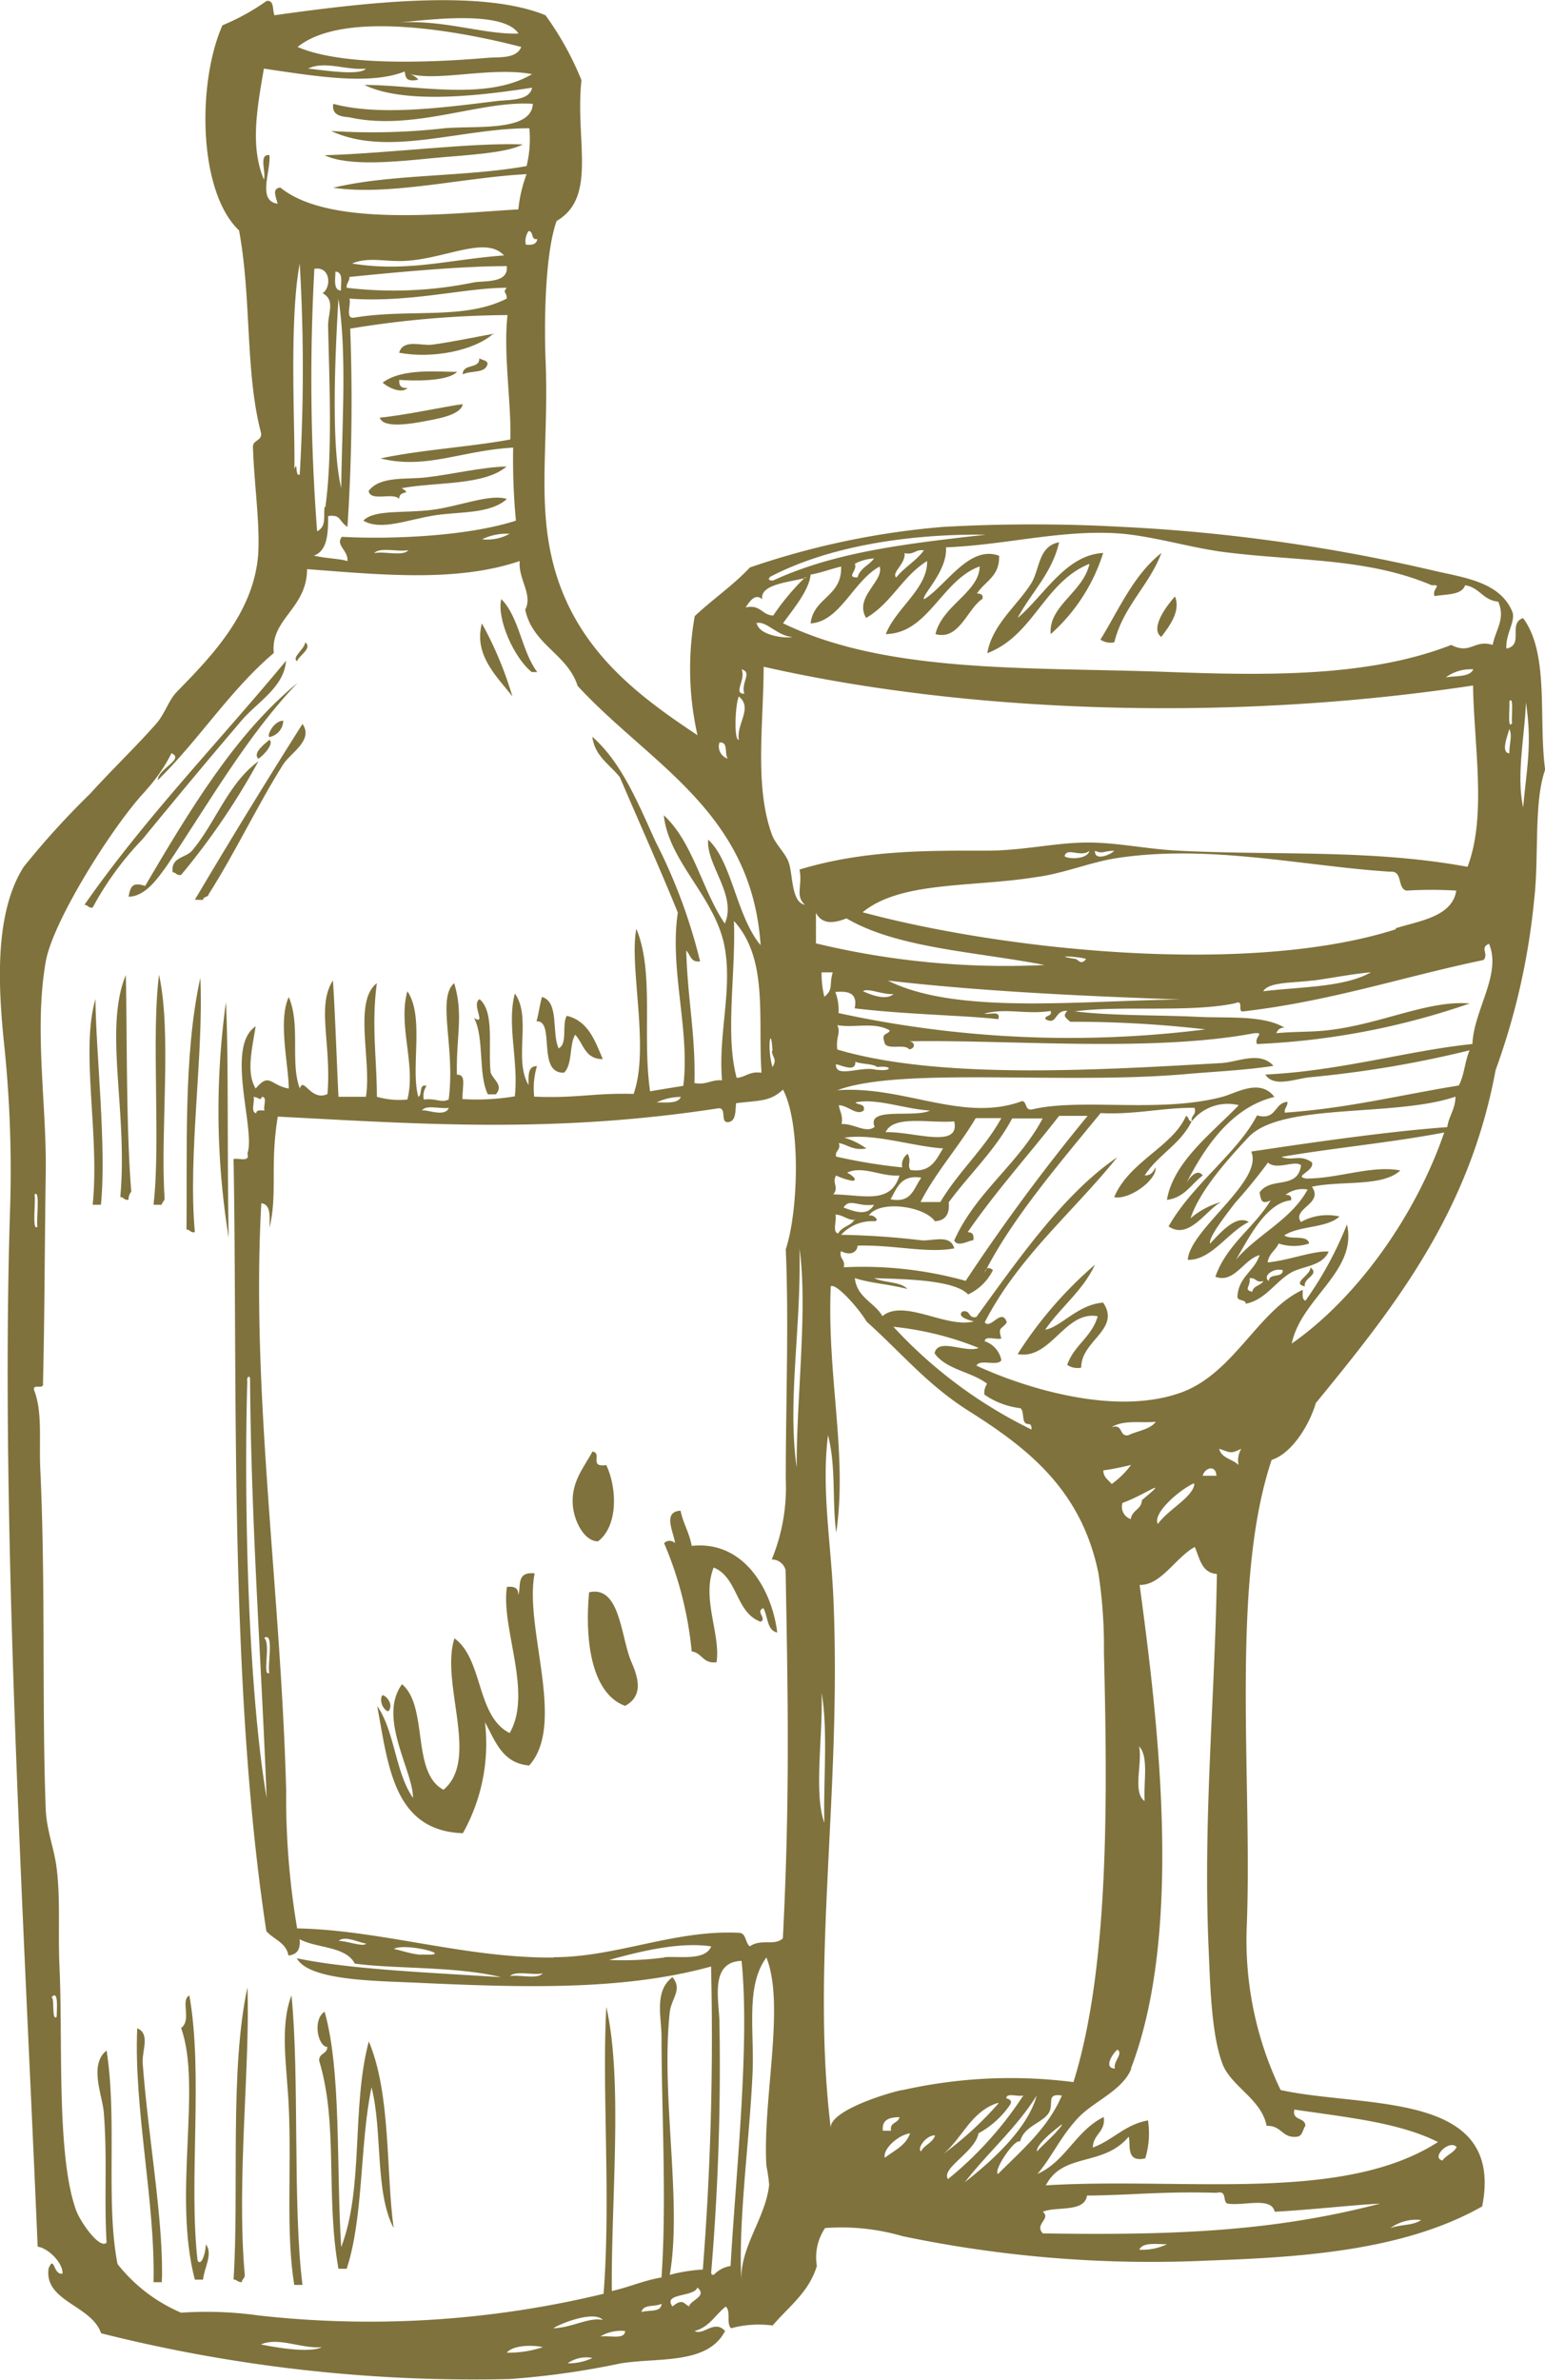 <svg id="Layer_1" data-name="Layer 1" xmlns="http://www.w3.org/2000/svg" viewBox="0 0 101.34 156.06"><defs><style>.cls-1{fill:#7f723c;fill-rule:evenodd;}</style></defs><title>wine</title><path class="cls-1" d="M19.84,149.83H19.3c-.56-3.47-.17-7.49-.36-11.71-.12-2.59-.61-5.24.18-7.27C19.65,136.13,19.19,144.67,19.84,149.83Z"/><path class="cls-1" d="M15.86,149.65c-.29,0-.31-.17-.54-.18.37-5.82-.27-13.66.91-19.16.19,5-.72,12.68-.18,18.81C16.09,149.41,15.87,149.43,15.86,149.65Z"/><path class="cls-1" d="M10.61,149.65h-.54C10.19,144.36,8.77,138.32,9,133c.88.37.3,1.45.36,2.31.36,4.76,1.3,9.91,1.27,13.84Z"/><path class="cls-1" d="M13.32,149.48h-.54c-1.46-5.55.48-12.63-.9-16.5.72-.52-.07-1.82.54-2.13.92,5.1-.06,12.24.54,17.39.27.42.55-.63.54-1.07C14,147.78,13.36,148.8,13.32,149.48Z"/><path class="cls-1" d="M22.74,148.77H22.2c-.85-4.78,0-9.49-1.27-13.66,0-.5.54-.41.54-.89-.6,0-1-1.76-.18-2.31,1.11,3.87.76,10.26,1.09,15.44,1.5-3.92.66-9.13,1.81-13.49,1.46,3.45,1.12,8.52,1.63,12.24-1.24-2.33-.72-6.39-1.45-9.23C23.59,140.61,23.86,145.36,22.74,148.77Z"/><path class="cls-1" d="M25.1,111.15c.38.14.71.73.36,1.07C25.06,112.09,24.86,111.38,25.1,111.15Z"/><path class="cls-1" d="M47,109c-.9.11-.94-.62-1.63-.71a23.79,23.79,0,0,0-1.81-7.1.5.5,0,0,1,.72,0c-.1-.76-.84-2.06.36-2.13.17.84.58,1.45.73,2.31,3.5-.38,5.29,3,5.61,5.68-.69-.15-.6-1.06-.91-1.6-.55.22.26.68-.18.89-1.64-.58-1.49-2.92-3.08-3.55C46,104.83,47.28,107.14,47,109Z"/><path class="cls-1" d="M38.86,95.18c.68.1-.27,1.07.91.89.73,1.57.76,4-.54,5-.94,0-1.52-1.34-1.63-2.13C37.35,97.24,38.33,96.21,38.86,95.18Z"/><path class="cls-1" d="M70.92,89.68A1.2,1.2,0,0,1,70,89.5c.44-1.29,1.63-1.84,2-3.19-2.16-.39-3.07,2.89-5.25,2.48a26.53,26.53,0,0,1,5.07-5.86c-.79,1.71-2.24,2.77-3.26,4.26,1-.15,2.16-1.67,3.8-1.77C73.54,87.17,70.9,87.91,70.92,89.68Z"/><path class="cls-1" d="M85.59,84.35c-.93-.19.43-.76.36-1.24C86.6,83.59,85.46,83.8,85.59,84.35Z"/><path class="cls-1" d="M15,81.16a52,52,0,0,1-.18-15.44C15,69.23,14.89,75.38,15,81.16Z"/><path class="cls-1" d="M12.78,80.8c-.29.05-.31-.17-.55-.18.07-5-.22-11.38.91-16.5C13.37,69.2,12.32,75.62,12.78,80.8Z"/><path class="cls-1" d="M10.61,79h-.54c.48-4.11-.16-11,.36-15.08.85,3.83.08,10.25.36,14.55C10.84,78.78,10.62,78.8,10.61,79Z"/><path class="cls-1" d="M6.62,79H6.08c.47-4.63-.82-10.06.18-13.49C6.29,69,7,75.29,6.62,79Z"/><path class="cls-1" d="M78.16,73.53c-.71,1.49-2.22,2.2-3.08,3.55.45,0,.57-.27.72-.53.09.83-1.74,2.16-2.72,1.95,1-2.36,3.83-3.3,4.71-5.32C78,73.22,77.92,73.53,78.16,73.53Z"/><path class="cls-1" d="M8.43,78.67c-.29.05-.31-.17-.54-.18.51-5.57-1.1-11,.36-14.55.09,2.89,0,9.83.36,14.2A.82.82,0,0,0,8.43,78.67Z"/><path class="cls-1" d="M32.52,71.76H32c-.65-1.31-.22-3.69-.9-5,.85.5-.22-.93.36-1.24,1,.86.54,3.14.72,4.79C32.31,70.78,33.07,71.16,32.52,71.76Z"/><path class="cls-1" d="M6.08,59.51c-.29.05-.31-.17-.54-.18,4-5.73,8.8-10.66,13.22-16-.12,1.72-1.86,2.69-2.9,3.9-2.16,2.53-4.31,5.11-6.52,7.81A20.24,20.24,0,0,0,6.08,59.51Z"/><path class="cls-1" d="M12.78,59q3.46-5.84,7.06-11.53c.75,1.07-.79,1.9-1.27,2.66-1.64,2.6-3.19,5.86-4.89,8.52,0,.19-.36.12-.36.36Z"/><path class="cls-1" d="M11.33,57.2c-.15-1,.86-.94,1.27-1.42,1.55-1.85,2.37-4.42,4.35-5.86a46.32,46.32,0,0,1-5.07,7.45C11.58,57.43,11.56,57.21,11.33,57.2Z"/><path class="cls-1" d="M33.61,45.67c-.93-1.23-2.57-2.68-2-4.79A24.11,24.11,0,0,1,33.61,45.67Z"/><path class="cls-1" d="M35.24,44.07h-.36c-1.18-.94-2.31-3.52-2-4.79C34.07,40.48,34.21,42.71,35.24,44.07Z"/><path class="cls-1" d="M66.75,40.52c1.73-1.45,3.14-4.13,5.61-4.26a11.88,11.88,0,0,1-3.44,5.32c-.17-1.84,2.14-2.75,2.54-4.61-3,1.22-3.65,4.7-6.7,5.86.32-1.89,2-3.15,2.9-4.61.54-.9.45-2.42,1.81-2.66C69,37.6,67.64,38.85,66.75,40.52Z"/><path class="cls-1" d="M73.09,42.12a1.2,1.2,0,0,1-.91-.18c1.23-2,2.18-4.25,4-5.68C75.36,38.43,73.68,39.74,73.09,42.12Z"/><path class="cls-1" d="M76.17,41.77c-.79-.59.43-2.14.9-2.66C77.47,40.1,76.67,41.09,76.17,41.77Z"/><path class="cls-1" d="M23.83,34.14c.72-.75,2.7-.47,4.53-.71s3.79-1.07,4.89-.71c-1.11,1-3.12.82-4.71,1.07C26.75,34.06,25,34.83,23.83,34.14Z"/><path class="cls-1" d="M26.18,32.72c-.36-.47-1.9.21-2-.53.76-1,2.5-.73,3.8-.89,1.78-.21,3.6-.67,5.25-.71-1.48,1.26-4.58,1-6.88,1.42C27.1,32.5,26.18,32.07,26.18,32.72Z"/><path class="cls-1" d="M24.91,27.39c1.82-.19,4.19-.72,5.44-.89-.08.61-1.28.9-2.17,1.06C27.11,27.77,25.15,28.14,24.91,27.39Z"/><path class="cls-1" d="M26.73,25.44c-.4.43-1.36-.08-1.63-.35,1.32-1,3.83-.68,4.89-.71-.67.67-3,.59-3.8.53C26.15,25.3,26.33,25.47,26.73,25.44Z"/><path class="cls-1" d="M30.35,24.55c0-.75,1.13-.31,1.09-1.07.14.15.49.11.54.36C31.88,24.52,30.85,24.28,30.35,24.55Z"/><path class="cls-1" d="M26.18,23.13c.27-.93,1.47-.43,2.17-.53,1.4-.19,2.86-.51,4-.71C31.08,23,28.36,23.54,26.18,23.13Z"/><path class="cls-1" d="M21.29,10.18c4.35-.13,9.58-.84,13-.71-1.09.59-3.82.7-5.8.89C25.93,10.61,22.87,10.93,21.29,10.18Z"/><path class="cls-1" d="M45.56,152.85c.59.33,1.28-.78,2,0-1.15,2.24-4.44,1.72-6.88,2.13A53.06,53.06,0,0,1,33.43,156a100,100,0,0,1-26.8-3c-.62-1.85-3.76-2.08-3.44-4.26.39-.91.29.46.91.35.05-.68-.92-1.67-1.63-1.77-.9-21.4-2.47-47.42-1.81-68A79.54,79.54,0,0,0,.28,68.56c-.4-3.84-.67-8.65,1.27-11.71A52.6,52.6,0,0,1,5.9,52.06c1.43-1.58,3.09-3.17,4.35-4.61.55-.63.77-1.42,1.27-2,2-2.08,5.28-5.21,5.43-9.4.07-2-.27-4.24-.36-6.74,0-.47.57-.38.54-.89-1.06-4-.62-8.83-1.45-13.31C13,12.57,12.92,5.45,14.59,1.66a14.76,14.76,0,0,0,2.9-1.6C18,0,17.86.64,18,1,23.44.24,31.45-.78,35.78,1a20,20,0,0,1,2.36,4.26c-.43,3.91,1.06,7.67-1.63,9.23-.72,2-.84,6.24-.72,9.23.18,4.58-.38,8.16.18,11.71,1.05,6.66,5.6,10,9.78,12.78a19.77,19.77,0,0,1-.18-7.81c1.17-1.1,2.5-2,3.62-3.19a52.12,52.12,0,0,1,12.68-2.66,106.06,106.06,0,0,1,11.77,0,114.23,114.23,0,0,1,20.28,2.84c2,.48,4.39.71,5.25,2.66.31.62-.44,1.52-.36,2.48,1.18-.24.07-1.64,1.09-2,1.74,2.32,1,6.64,1.45,9.94-.76,2.15-.39,5.63-.72,8.52a45.36,45.36,0,0,1-2.53,11.18C96.36,79.59,91.37,85.82,86.31,92c-.5,1.65-1.68,3.35-2.9,3.73-2.72,8.1-1.26,20.87-1.63,30.52A22.62,22.62,0,0,0,84,137.05c5.54,1.21,14.72,0,13.22,7.63-5.15,2.93-12,3.34-17.93,3.55a79.77,79.77,0,0,1-20.1-1.6,14.33,14.33,0,0,0-5.07-.53,3.41,3.41,0,0,0-.54,2.48c-.52,1.74-1.86,2.68-2.9,3.91a6.91,6.91,0,0,0-2.72.18c-.34-.26,0-1.16-.36-1.42C46.91,151.8,46.52,152.6,45.56,152.85Zm-36-101C7.5,54,3.47,60.36,3,63.06c-.78,4.44.07,9.44,0,13.84-.07,4.69-.07,9.23-.18,13.84.07.43-.83-.1-.54.53.5,1.42.28,3.16.36,5,.36,7.66.1,15.69.36,22.36.05,1.38.57,2.62.72,3.91.25,2,.08,4.2.18,6.39.23,4.82-.21,12.41,1.09,16,.26.73,1.53,2.58,2,2.13-.17-3,.06-5.42-.18-8.52-.08-1.11-1-3.14.18-4.08.71,4.5-.07,10,.72,14a10.58,10.58,0,0,0,4.17,3.19,24.68,24.68,0,0,1,5.07.18,65.32,65.32,0,0,0,22.64-1.42c.49-6.29-.12-13.36.18-18.81,1.1,4.87.31,12.59.36,18.63,1.13-.25,2.07-.69,3.26-.89.35-5.05,0-11,0-15.79,0-1.25-.5-3,.72-3.9.68.82-.09,1.41-.18,2.31-.59,5.45.83,12.49,0,17.21a10.8,10.8,0,0,1,2.17-.35,195.07,195.07,0,0,0,.54-19.87c-5.79,1.6-12.44,1.38-19.38,1.06-2.66-.12-7-.14-7.79-1.6,3.52.73,8.59.93,13.4,1.24-3-.73-7-.53-9.6-.89-.58-1.15-2.51-1-3.62-1.6.07.66-.15,1-.73,1.07-.15-.86-1-1.07-1.45-1.6C15,110.43,15.59,90.85,15.32,76c.34-.08,1.09.24.91-.36.55-1.57-1.48-7,.54-8.34-.27,1.64-.61,3.06,0,4.08.92-1.09.94-.22,2.17,0,0-1.5-.72-4.46,0-6,.79,1.82.08,4.35.73,6,.23-.83.72.87,1.81.36.27-3.33-.73-5.77.36-7.45.13,2,.25,5.34.36,7.63H24c.39-2.34-.84-6.26.72-7.45-.37,2.71,0,5,0,7.45a5.34,5.34,0,0,0,2,.18c.58-2.26-.63-4.85,0-7.1,1.14,1.66.19,5.06.72,6.92.29-.13,0-.87.54-.71a1.13,1.13,0,0,0-.18.89c.84-.1,1.09.24,1.63,0,.45-3.44-.79-6.62.36-7.63.63,2.09.12,3.47.18,6,.6,0,.38.57.36,1.6a15.25,15.25,0,0,0,3.44-.18c.25-2.37-.54-4.67,0-6.74,1.12,1.54-.1,4.33.9,6,0-.58-.07-1.25.55-1.24a5.05,5.05,0,0,0-.18,2c2.76.12,3.9-.25,6.52-.18,1.07-3-.31-8.37.18-10.82,1.19,2.85.37,6.94.9,10.65,1-.17,1.52-.25,2.18-.36.45-3.63-.92-7.65-.36-11.36-1.22-3-2.54-5.92-3.8-8.87-.65-.84-1.64-1.36-1.81-2.66,1.94,1.71,3,4.36,4.17,6.92a35.58,35.58,0,0,1,2.9,7.81c-.63.09-.63-.45-.91-.71.1,3.31.62,5.51.54,8.69.81.14,1.09-.24,1.81-.18-.26-3,.68-5.88.18-8.69-.58-3.29-3.67-5.6-4-8.69,1.93,1.78,2.5,4.89,4,7.1.82-1.84-1.23-3.85-1.09-5.5,1.56,1.41,1.84,5,3.44,6.92-.58-8.77-7.26-11.86-12-17-.68-2.11-2.94-2.68-3.44-5,.52-1-.47-2-.36-3.19-4.08,1.38-8.9.92-13.95.53,0,2.59-2.42,3.26-2.18,5.5-2.88,2.44-4.92,5.71-7.61,8.34,0-.75,1.78-1.37.9-1.77A11,11,0,0,1,9.52,51.88ZM38.86,154.62a2.12,2.12,0,0,0-1.63.35A3.68,3.68,0,0,0,38.86,154.62Zm-3.26-.71c-.29-.09-1.83-.24-2.36.36A7,7,0,0,0,35.6,153.91Zm-14.49,0c-1.39.11-2.81-.68-4-.18C18.41,154,20.39,154.28,21.11,153.91ZM41,152.85a2.7,2.7,0,0,0-1.63.36C40,153.13,41,153.43,41,152.85Zm-1.45-.71c-.51-.63-2.62.13-3.26.53C37.54,152.64,38.66,151.9,39.59,152.14Zm3.8-1.06c-.4.2-1.17,0-1.27.53C42.57,151.45,43.37,151.65,43.39,151.07ZM45.74,150c-.2.64-2.3.35-1.63,1.24.66-.53.71-.21,1.09,0C45.27,150.83,46.43,150.58,45.74,150Zm4.71-6.74a10.62,10.62,0,0,0-.18-1.24c-.26-4.34,1.25-10.54,0-13.66-1.38,1.86-.78,4.82-.91,7.63-.21,4.54-.95,9.63-.73,13.66C48.49,147.38,50.21,145.49,50.45,143.27Zm-2.53,5.32c.34-6,1.28-14.58.72-20-2.15.07-1.45,2.68-1.45,4.08a161.22,161.22,0,0,1-.54,16.32c0,.11,0,.21.18.18A1.84,1.84,0,0,1,47.92,148.59Zm28.62-1.42c-.7,0-1.59-.14-1.81.36A3.78,3.78,0,0,0,76.53,147.17Zm13.95-2.66c-1.79.09-4.56.41-6.88.53-.22-1-2-.37-3.08-.53-.37-.11,0-.89-.72-.71-3.72-.1-5.38.15-8.51.18-.17,1.13-2,.69-2.9,1.06.56.48-.57.8,0,1.42C77.12,146.59,83.55,146.31,90.48,144.51Zm.72,1.6c.61-.24,1.53-.16,2-.53A2.92,2.92,0,0,0,91.2,146.1Zm-17-10.47c-.54,1.42-2.45,2.16-3.44,3.19-1.2,1.25-1.76,2.61-2.72,3.73,1.87-.83,2.52-2.85,4.35-3.73.12,1-.69,1.1-.72,2,1.32-.48,2.09-1.5,3.62-1.78a5.63,5.63,0,0,1-.18,2.49c-1.34.31-.92-1-1.09-1.42-1.67,2-4.3,1-5.43,3.19,9.07-.55,19.43,1.2,25.72-2.84-2.55-1.29-6.07-1.63-9.42-2.13-.17.76.72.48.72,1.07-.18.24-.17.66-.54.71-1,.12-1-.75-2-.71-.33-1.76-2.34-2.58-2.9-4.08-.72-1.93-.8-5.11-.9-7.45-.38-8.57.4-16.26.54-24.66-1-.07-1.12-1-1.45-1.77-1.27.69-2.2,2.52-3.62,2.49C76,113.13,77.6,126.72,74.18,135.64ZM68,137.41c-1.33,2.13-3.2,3.73-4.71,5.68C65.18,141.61,67.42,139.54,68,137.41Zm-.91,0c-.32.1-1.06-.21-1.09.18.38.1.38.28.18.53a6,6,0,0,1-2,1.77c-.22,1.23-2.47,2.28-2,3A23.78,23.78,0,0,0,67.12,137.41Zm2.54,0c-1.1-.17-.41.63-.91,1.24s-1.58.82-1.81,1.78c-.32-.25-1.78,1.89-1.45,2.13C67,141,68.72,139.58,69.65,137.41Zm25.9,3.37c-.45-.51-1.71.71-.91.89C94.87,141.3,95.36,141.18,95.55,140.78Zm-35.86-.89c-.83.14-1.79,1.08-1.63,1.6C58.67,141,59.42,140.69,59.69,139.89Zm5.8-2c-1.79.55-2.34,2.33-3.62,3.37A22.72,22.72,0,0,0,65.48,137.94Zm4.17,1.42c-.59.44-1.67,1.32-1.63,1.77C68.53,140.52,69.17,140,69.65,139.36Zm-8.33.71c-.55,0-1.18.84-.9,1.06C60.6,140.67,61.13,140.54,61.32,140.07ZM59,138.83c-.63,0-1.18.15-1.09.89h.54C58.33,139.16,58.91,139.25,59,138.83Zm.18-1.77a32.21,32.21,0,0,1,11.23-.53c2.39-7.62,2.22-19,2-28.21a32,32,0,0,0-.36-5.15c-1.12-5.51-4.68-8.23-8.51-10.65-2.72-1.72-4.38-3.78-6.7-5.86-.49-.84-2-2.55-2.35-2.31-.25,5.92,1.11,11,.36,16.15-.28-2.08,0-4.32-.54-6.39-.44,3.55.2,7.06.36,10.82.53,12.66-1.49,23.93-.18,34.6C54.43,138.48,57.74,137.37,59.15,137.05Zm14.13-2.66c-.24.14-1,1.21-.18,1.24C73,135.18,73.73,134.63,73.27,134.39ZM3.36,131c.25-.18,0,1.62.36,1.24C3.71,131.85,3.87,130.36,3.36,131Zm30.07-1.42c.67-.11,1.8.23,2.17-.18C34.93,129.54,33.8,129.19,33.43,129.6Zm10.14-1.24c1-.08,2.69.25,3.08-.71-2.14-.32-4.81.37-6.7.89A20.65,20.65,0,0,0,43.57,128.36Zm-7.24,0c4.09,0,7.93-1.81,12.13-1.6.5,0,.41.66.72.89.75-.53,1.61,0,2.17-.53.47-9.2.33-15.94.18-24.13a.92.92,0,0,0-.91-.71A12.35,12.35,0,0,0,51.54,97c0-4.94.21-10.39,0-15.08.83-2.5,1-8.23-.18-10.47-.86.8-1.55.7-3.08.89-.05.54,0,1.21-.54,1.24s0-1.06-.72-.89c-10.84,1.66-19.66,1-28.8.53-.53,3.22,0,5-.54,7.28,0-.68.11-1.52-.54-1.6-.69,12.32,1.27,25.2,1.63,38.5a51.54,51.54,0,0,0,.72,9.05C25,126.56,30.55,128.42,36.33,128.36Zm-8.69-.18c2.52.14-1.08-.81-1.81-.36C26.17,127.85,27,128.15,27.63,128.18Zm-5.43-.89c.55,0,1.61.42,1.81.18C23.54,127.38,22.57,126.88,22.2,127.29ZM53.89,111c.09,2.88-.52,6.63.18,8.52C54,116.71,54.32,113.45,53.89,111Zm20.83,3.55c.22,1.09-.45,3,.36,3.55C75,116.87,75.36,115.19,74.72,114.52ZM16.4,90.39c0-.19-.24-.14-.18.18-.24,8.58.1,20.47,1.27,27.33C17.12,108.39,16.48,100.21,16.4,90.39Zm.9,17c.51.28-.13,2.6.36,2.31C17.54,109.08,18,106.94,17.31,107.42Zm61-10.12c-1,.46-2.73,2-2.35,2.66C76.6,99,78.26,98.17,78.34,97.31ZM74.9,98.37c2-1.67.15-.32-1.27.18a.84.84,0,0,0,.54,1.06C74.26,99,74.87,99,74.9,98.37Zm-.72-2.31a18.17,18.17,0,0,1-1.81.36c0,.45.33.62.55.89A5.64,5.64,0,0,0,74.18,96.07Zm4.71.71h.9C79.74,96,79,96.27,78.89,96.77ZM52.44,81.87c.12,5.28-.81,10-.18,14.37C52.22,91.87,53,85.79,52.44,81.87ZM81.42,95c-.69.34-.69.26-1.45,0,.14.63.89.67,1.27,1.07A1.48,1.48,0,0,1,81.42,95Zm-5.62-1.77c-.94.1-2.08-.15-2.9.36.8-.25.47.6,1.09.53C74.6,93.82,75.43,93.75,75.81,93.23Zm-8.87-.89a5.22,5.22,0,0,1-2.36-.89,1,1,0,0,1,.18-.71c-1-.79-2.69-.92-3.45-2,.22-1.05,2,0,2.9-.35A20.46,20.46,0,0,0,58.6,87a30.42,30.42,0,0,0,9.06,6.74c0-.14,0-.35-.18-.36C66.94,93.4,67.24,92.57,66.93,92.34ZM63.13,86c.56-.13.35.48.91.36,2.72-3.73,5.73-8.1,9.24-10.47-2.9,3.6-6.49,6.54-8.69,10.82.39.5,1.12-1,1.45,0-.34.5-.6.26-.36,1.06-.32.1-1.07-.21-1.09.18a1.63,1.63,0,0,1,1.09,1.24c-.23.43-1.43-.1-1.63.36,2.86,1.33,8.94,3.37,13.4,1.77,3.48-1.24,5.07-5.4,8-6.74,0,.26-.06.65.18.71a23.77,23.77,0,0,0,2.72-5c.71,3.08-3,4.82-3.62,7.81,4.3-3,8.13-8.4,10-13.84-3.43.66-7.18,1-10.68,1.6.74.3,1.22-.2,2,.36.21.57-1.28.93-.36,1.06,2.12,0,4.28-.89,6.16-.53-1.17,1.1-3.92.65-5.8,1.07.8,1.12-1.33,1.42-.72,2.31a3.58,3.58,0,0,1,2.53-.36c-.84.78-2.65.59-3.62,1.24.41.31,1.52-.07,1.63.53a3.17,3.17,0,0,1-2,0c-.2.46-.65.66-.72,1.24,1.33-.12,3.06-.79,4-.71-.44,1-1.75.93-2.54,1.42-1,.62-1.63,1.75-2.9,2,0-.33-.6-.12-.54-.53.1-1.26,1.12-1.62,1.45-2.66-1.06.29-1.66,1.88-2.9,1.42.74-2.12,2.53-3.2,3.62-5-.57.24-.62.06-.72-.53.74-1.07,2.49-.14,2.72-1.78-.39-.36-1.62.35-2.17-.18a34.15,34.15,0,0,1-2.17,2.66c-.64.85-1.75,2.26-1.63,2.66.66-.7,1.71-1.93,2.54-1.42-1.38.67-2.47,2.53-4,2.48.13-2,5-5.17,4.16-7.1,3.76-.56,8.92-1.32,12.86-1.6.1-.73.52-1.15.54-2-4,1.37-11.42.36-13.58,2.66-1.47,1.57-3.21,3.54-3.8,5.32a5.21,5.21,0,0,1,2-1.07c-1,.54-2.1,2.51-3.44,1.6,1.54-2.74,4.54-4.83,5.8-7.28,1.32.35,1.09-.82,2-.89,0,.33-.21.39-.18.71,4.12-.28,7.62-1.17,11.41-1.78.37-.64.4-1.62.72-2.31a71.39,71.39,0,0,1-10.5,1.77c-.91.09-2.37.7-2.9-.18,4.86-.22,9.47-1.59,13.58-2,.09-2.24,1.93-4.58,1.09-6.57-.63.25,0,.65-.36,1.06-5.28,1.1-10,2.7-15.76,3.37-.43.07.1-.81-.55-.53-3,.63-7.49.12-10.5.53,2.5.3,5.52.23,8.15.36,2,.09,4.21-.12,5.61.71a.5.5,0,0,0-.54.36c1.11-.11,2.23-.07,3.26-.18,3.56-.38,6.65-2,9.42-1.77a48.88,48.88,0,0,1-13.95,2.66c-.21-.47.56-.76-.18-.71-6.68,1.26-16,.42-22.64.53.42.05.42.48,0,.53-.29-.42-1.6.14-1.63-.53-.21-.56.28-.43.36-.71-1-.59-2.35-.14-3.44-.35.25.53-.11.77,0,1.6,6.72,2,17.21,1.34,25.17.89,1.12-.06,2.53-.82,3.44.18-1.72.28-4.18.4-5.61.53-8.13.73-18.84-.49-23,1.07,4.39-.32,8.25,2.15,12.13.71.35.07.14.69.72.53C71,72,76.08,73,80.15,71.93c.91-.23,2.49-1.26,3.44,0-3,.72-4.74,3.64-5.79,5.68.15-.28.71-1.06,1.09-.53-.76.56-1.18,1.45-2.35,1.6.43-2.52,3-4.41,4.71-6.21a3,3,0,0,0-3.08,1.06c-.07-.43.33-.39.18-.89-2.22,0-3.88.46-6.16.35-2.66,3.25-5.83,6.94-7.61,10.47.1-.37.28-.38.55-.18a3.4,3.4,0,0,1-1.63,1.6c-.93-1-4.44-1-6.16-1.07.64.32,1.72.21,2.17.71-1.39-.35-2.34-.36-3.44-.71.14,1.28,1.28,1.58,1.81,2.49,1.42-1.16,4.18.82,6,.35C63.44,86.55,62.76,86.31,63.13,86Zm19.74-2c-.51.15-.47-.25-.91-.18.09.56-.43.73.18.89C82.2,84.29,82.71,84.31,82.87,84Zm1.27-.71c-.62-.18-1.37.41-.91.71C83.23,83.46,84.15,83.83,84.14,83.29ZM62.59,81.34c1.41-3.17,4.21-5,5.8-8h-2c-1.12,2.1-2.8,3.65-4.16,5.5.07.78-.22,1.2-.91,1.24-.7-1-3.66-1.41-4.34-.36.29-.13.79.35.36.36a2.76,2.76,0,0,0-2.17.89,50.52,50.52,0,0,1,5.25.36c.73.07,1.92-.43,2.17.53-1.77.34-3.9-.24-6.34-.18,0,.33-.37.73-1.09.36-.13.54.31.52.18,1.06a25.07,25.07,0,0,1,8,.89,129.39,129.39,0,0,1,8-10.82H69.47c-2,2.57-4.14,4.93-6,7.63.33,0,.43.18.37.53C63.53,81.34,62.8,81.81,62.59,81.34ZM85.77,78a1.86,1.86,0,0,0-1.45.35c.22,0,.43.05.36.36-1.71.14-2.93,2.8-3.62,3.9C82.5,80.92,84.68,80,85.77,78Zm-29.7,2c-.51,0-.75-.33-1.27-.36.1.37-.23,1.17.18,1.24C55.23,80.4,55.88,80.39,56.07,79.92ZM2.27,78.32c.08.58-.18,2.42.18,2.13C2.38,79.87,2.64,78,2.27,78.32ZM57.33,79c-1.09.14-1.59-.45-2,.18C56.1,79.47,56.9,79.76,57.33,79Zm4.35-.18c1.19-2,2.87-3.46,4-5.5H64c-1.13,1.91-2.59,3.5-3.62,5.5Zm-1.27-1.6c-1.35-.2-1.57.71-2,1.42C59.81,78.92,59.93,77.9,60.41,77.26ZM59,77.08c-1.19.1-2.44-.68-3.44-.18.16.05.79.48.36.53a4.13,4.13,0,0,1-1.08-.35c-.29.5.21.75-.18,1.24C56.65,78.35,58.41,79,59,77.08Zm2.9-1.77c-2.14-.15-4.5-1-6.52-.71a4.83,4.83,0,0,1,1.45.71c-.88.15-1.2-.24-1.81-.36.15.5-.26.46-.18.89a35.37,35.37,0,0,0,4.34.71.86.86,0,0,1,.36-.89c.27.54-.06.69.18,1.06C61.1,76.92,61.41,76,61.86,75.3Zm.72-1.78c-1.6.15-4-.45-4.53.71C59.9,74.18,63,75.37,62.59,73.53ZM61,72.82c-1.61-.08-3.5-.83-4.89-.53.17.19.67.06.54.53-.46.36-1-.32-1.63-.35.06.42.29.67.18,1.24.74-.07,1.63.64,2.17.18C56.81,72.54,60,73.33,61,72.82Zm-31.51-.18c-.55.11-1.56-.23-1.81.18C28,72.73,29.19,73.29,29.44,72.64Zm-12.14.18c-.1-.26.21-.92-.18-.89-.07.3-.23,0-.54,0,.1.31-.22,1,.18,1.07C16.8,72.79,17.05,72.8,17.31,72.82Zm27.35-.89a3.67,3.67,0,0,0-1.63.36C43.69,72.28,44.46,72.39,44.66,71.93Zm5.25-1.6c-.25-3.54.47-7.45-1.81-9.94.13,3.44-.59,7.47.18,10.29C48.9,70.64,49.15,70.24,49.91,70.34Zm7.6-.18c1,.12,1-.3,0-.18-.35-.24-1-.17-1.45-.35.06.75-1,.18-1.27.17C54.79,70.75,56.5,69.86,57.51,70.16Zm-6.88-1.24c-.1-1.82-.38-.2,0,1.06C51,69.43,50.65,69.34,50.63,68.92ZM79.07,67.5A75.68,75.68,0,0,0,70.19,67c-.23-.24-.54-.35-.18-.71-.87-.08-.65,1-1.45.53,0-.28.46-.14.36-.53-1.64.26-2.91-.22-4.35.18.34.08,1.09-.24.91.36-2.18-.25-6-.3-9.42-.71.21-1-.4-1.15-1.27-1.07A3.29,3.29,0,0,1,55,66.43,71.29,71.29,0,0,0,79.07,67.5ZM58.24,64.3c4.48,2.26,12.67,1.31,19.2,1.24C70.85,65.31,64.32,65,58.24,64.3ZM56.61,65c.42.19,1.5.65,2,.18C57.93,65.25,56.88,64.75,56.61,65Zm-2-1.24h-.72a6.29,6.29,0,0,0,.18,1.6C54.69,64.87,54.37,64.56,54.62,63.77Zm31.51.53c-1.2.17-2.92.08-3.26.71,2.47-.3,5.3-.25,7.06-1.24C88.84,63.84,87.44,64.12,86.13,64.3ZM55.52,60.22c-.91.37-1.62.36-2-.36v2a53.2,53.2,0,0,0,15,1.42C64,62.4,58.88,62.19,55.52,60.22Zm15,2.66c.19,0,.37.47.72,0C70.66,62.7,68.89,62.64,70.56,62.88Zm21-2c1.49-.49,3.73-.73,4-2.48a26.79,26.79,0,0,0-3.26,0c-.64-.14-.21-1.33-1.09-1.24-5.66-.36-11.84-1.82-17.93-.89-1.74.27-3.45,1-5.25,1.24-4.28.69-8.89.25-11.41,2.31C66,62.35,82,64,91.57,60.93ZM50.63,54.72c.24.65.85,1.18,1.08,1.77.32.81.16,2.67,1.09,2.84-.67-.59-.14-1.27-.36-2.31,4.28-1.3,8.46-1.24,12.32-1.24,2.26,0,4.29-.49,6.34-.53s4,.42,6.16.53c6.42.33,12.64-.11,19,1.06,1.26-3.32.43-7.84.36-11.89C80.4,47.41,63.21,46.7,50.09,43.72,50.08,47.52,49.48,51.56,50.63,54.72Zm20.83,1.07c-.55.47-1.51-.27-1.63.36C70.16,56.37,71.36,56.33,71.46,55.78Zm1.63,0c-.75,0-.7.23-1.27,0C71.78,56.53,72.94,56,73.09,55.78Zm27-9.76c-.07,2.18-.65,4.8-.18,6.92C100.12,50.44,100.52,48.85,100.08,46ZM47.19,48.69a.84.84,0,0,0,.55,1.06C47.5,49.46,47.8,48.62,47.19,48.69ZM99,47.8c-.11.44-.58,1.55,0,1.6C99,48.72,99.21,48.25,99,47.8ZM48.46,45.67c-.24.53-.33,2.91,0,2.84C48.3,47.43,49.4,46.43,48.46,45.67ZM99,46c.05.38-.14,1.89.18,1.42C99.12,47.06,99.31,45.55,99,46ZM48.64,43.89c.31.67-.59,1.6.18,1.6C48.59,44.74,49.37,44.09,48.64,43.89Zm48,0a2.76,2.76,0,0,0-1.81.53C95.49,44.3,96.39,44.42,96.64,43.89Zm-36-4.61c1.46-.93,2.94-3.55,4.89-2.84.06,1.36-.94,1.68-1.45,2.48.22,0,.43.05.36.35-1,.66-1.53,2.75-3.08,2.31.44-1.88,2.87-2.75,2.9-4.44-2.51.91-3.36,4.39-6.16,4.44.67-1.71,2.76-3,2.71-4.79-1.62,1-2.35,2.78-4,3.73C56,39.16,58,38.1,57.7,37.15c-1.72.92-2.59,3.61-4.53,3.73.19-1.71,2.07-1.75,2-3.73-.68.16-1.28.4-2,.53-.09,1-1.11,2.23-1.81,3.19,6.82,3.32,16.14,2.86,25.18,3.19,6.5.24,13.23.35,18.65-1.77,1.27.66,1.5-.38,2.72,0,.18-1,.86-1.69.36-2.84-1-.08-1.22-.94-2.17-1.07-.23.66-1.23.57-2,.71-.21-.47.56-.76-.18-.71-4.16-1.77-8.63-1.58-13.22-2.13C78.36,36,76,35.23,73.64,35c-3.87-.33-7.62.74-11.59.89C62.16,37.41,60.48,39,60.6,39.28Zm-11,1.6c.16.79,1.85,1,2.35.89C50.94,41.71,50.24,40.62,49.55,40.88Zm3.26-3c-1.1.3-3.08.42-2.9,1.42-.47-.44-.87.19-1.09.53,1-.21,1.05.51,1.81.53A15.42,15.42,0,0,1,52.81,37.86Zm-2.36,0c-.19,0-.14.23.18.18,4.11-1.89,8.77-2.41,13.94-3C59.57,35,54.27,35.83,50.45,37.86ZM60.6,36.09c-.57-.09-.64.32-1.27.18.09.69-.87,1.27-.55,1.6C59.32,37.2,60.09,36.78,60.6,36.09Zm-3.26.53a3,3,0,0,0-1.27.35c.2.45-.62.91.18.89C56.41,37.25,57,37.08,57.33,36.62Zm-36-3.37c.49-3.4.25-8.58.18-11.89,0-.84.48-1.69-.36-2.13.6-.41.51-1.79-.54-1.6a131.85,131.85,0,0,0,.18,17.21C21.43,34.52,21.21,33.85,21.29,33.25Zm-.72,3.19c.83.19,1.77.2,2.17.36.07-.71-.82-1.06-.36-1.6,3,.17,8.14,0,11.41-1.06a42.72,42.72,0,0,1-.18-4.79c-3.43.2-5.72,1.45-8.7.71,2.67-.57,5.77-.74,8.51-1.24.09-2.25-.47-5.64-.18-8.16a65.48,65.48,0,0,0-10.32.89,126.08,126.08,0,0,1-.18,13c-.61-.41-.4-.82-1.27-.71C21.53,35,21.47,36.14,20.57,36.44Zm4-.18c.67-.11,1.8.23,2.17-.18C26.06,36.2,24.92,35.86,24.55,36.27ZM33.43,35a3.78,3.78,0,0,0-1.81.36A3,3,0,0,0,33.43,35ZM22.2,19.58c-.22,3.66-.49,9.61.18,12.42C22.44,27.6,22.76,23.24,22.2,19.58ZM19.66,31.12a118.17,118.17,0,0,0,0-13.84c-.74,3.9-.26,11.62-.36,13.49C19.55,30.1,19.33,31.29,19.66,31.12ZM33.24,19.58c0-.48-.3-.36,0-.71-2.78,0-6.32,1-10.32.71.13.41-.33,1.39.36,1.24C26.91,20.23,30.43,21,33.24,19.58Zm-2.17-1.06c.74-.13,2.3.07,2.17-1.07-3.29,0-8.09.49-10.32.71,0,.33-.21.39-.18.71A26,26,0,0,0,31.07,18.52ZM22,17.81c0,.5-.15,1.22.36,1.24C22.35,18.55,22.54,17.84,22,17.81Zm11.05-1.07c-1.18-1.27-3.71.17-6.34.36-1.38.1-2.51-.29-3.62.18C26.75,17.87,29.52,17,33.07,16.75Zm2.17-1.06c-.42.05-.2-.51-.55-.53a1.15,1.15,0,0,0-.18.89C34.93,16.09,35.2,16,35.24,15.68ZM17.31,4.5c-.48,2.75-.89,5.16,0,7.27.16-.49-.37-1.67.36-1.6.11,1.05-.82,3,.54,3.19-.08-.39-.42-1,.18-1.06C21.61,14.92,29.4,14,34,13.73a9.21,9.21,0,0,1,.54-2.31c-4.11.21-9,1.44-12.68.89,3.78-.91,8.7-.7,12.68-1.42a7.46,7.46,0,0,0,.18-2.48c-4.52,0-9.26,1.91-13,.18a42,42,0,0,0,7.43-.18c2.11-.18,5.71.24,5.8-1.6-3.43-.24-7.79,1.81-12,.89-.28-.06-1.24,0-1.09-.89,3,.8,7.06.27,10.69-.18.81-.1,2.19,0,2.35-.88-2.5.38-8.12,1.22-11-.18,3.42,0,8,1.07,11-.71-2.72-.49-6.06.48-8,0a1.28,1.28,0,0,1,.54.36c-.94.22-.82-.32-.9-.53C24.23,5.6,20.71,5,17.31,4.5Zm6.7,0c-1.29.13-2.7-.54-3.8,0C21.12,4.58,23.59,5,24,4.5Zm8-.71c.73-.06,1.86.08,2.18-.71-3.59-.94-11.56-2.52-14.67,0C22.39,4.32,28,4.13,32,3.79Zm-6-2.3c3-.25,5.71.79,8,.71C32.94.55,27.39,1.4,26,1.49Z"/><path class="cls-1" d="M27.09,117.89c0-1.79-2.33-5.26-.72-7.45,1.75,1.48.59,5.8,2.72,6.92,2.4-2-.23-7,.72-9.93,1.9,1.39,1.42,5.11,3.62,6.21,1.53-2.65-.59-6.89-.18-9.58.47-.05.78.06.73.53.24-.51-.18-1.55,1.09-1.42-.71,3.58,2.09,9.87-.36,12.6-1.77-.15-2.22-1.61-2.9-2.84a12,12,0,0,1-1.45,7.28c-4.55-.16-4.89-4.44-5.62-8.34C25.89,113.5,25.93,116.25,27.09,117.89Z"/><path class="cls-1" d="M8.43,58.8c.14-.75.3-.95,1.09-.71,2.9-4.92,5.93-10,10-13.31-3.22,3.34-5.75,7.75-8.51,11.89C10.4,57.52,9.57,58.79,8.43,58.8Z"/><path class="cls-1" d="M16.95,49.75c-.42-.37.45-1,.72-1.24C18,48.76,17.29,49.54,16.95,49.75Z"/><path class="cls-1" d="M17.67,48.33c-.19-.14.33-1.08.91-1.07A1.12,1.12,0,0,1,17.67,48.33Z"/><path class="cls-1" d="M19.48,43.36c-.37-.26.51-.8.54-1.24C20.52,42.5,19.6,43,19.48,43.36Z"/><path class="cls-1" d="M41,111.86c-2.33-.86-2.63-4.64-2.36-7.45,2-.45,2.07,2.77,2.72,4.44C41.76,109.77,42.34,111.14,41,111.86Z"/><path class="cls-1" d="M37,70.34c-1.82.08-.55-3.45-1.81-3.37.15-.5.21-1.1.36-1.6,1.15.35.62,2.35,1.09,3.37.62-.28.19-1.59.54-2.13,1.41.34,1.84,1.63,2.36,2.84-1.19,0-1.25-1-1.81-1.6C37.33,68.48,37.57,69.78,37,70.34Z"/></svg>